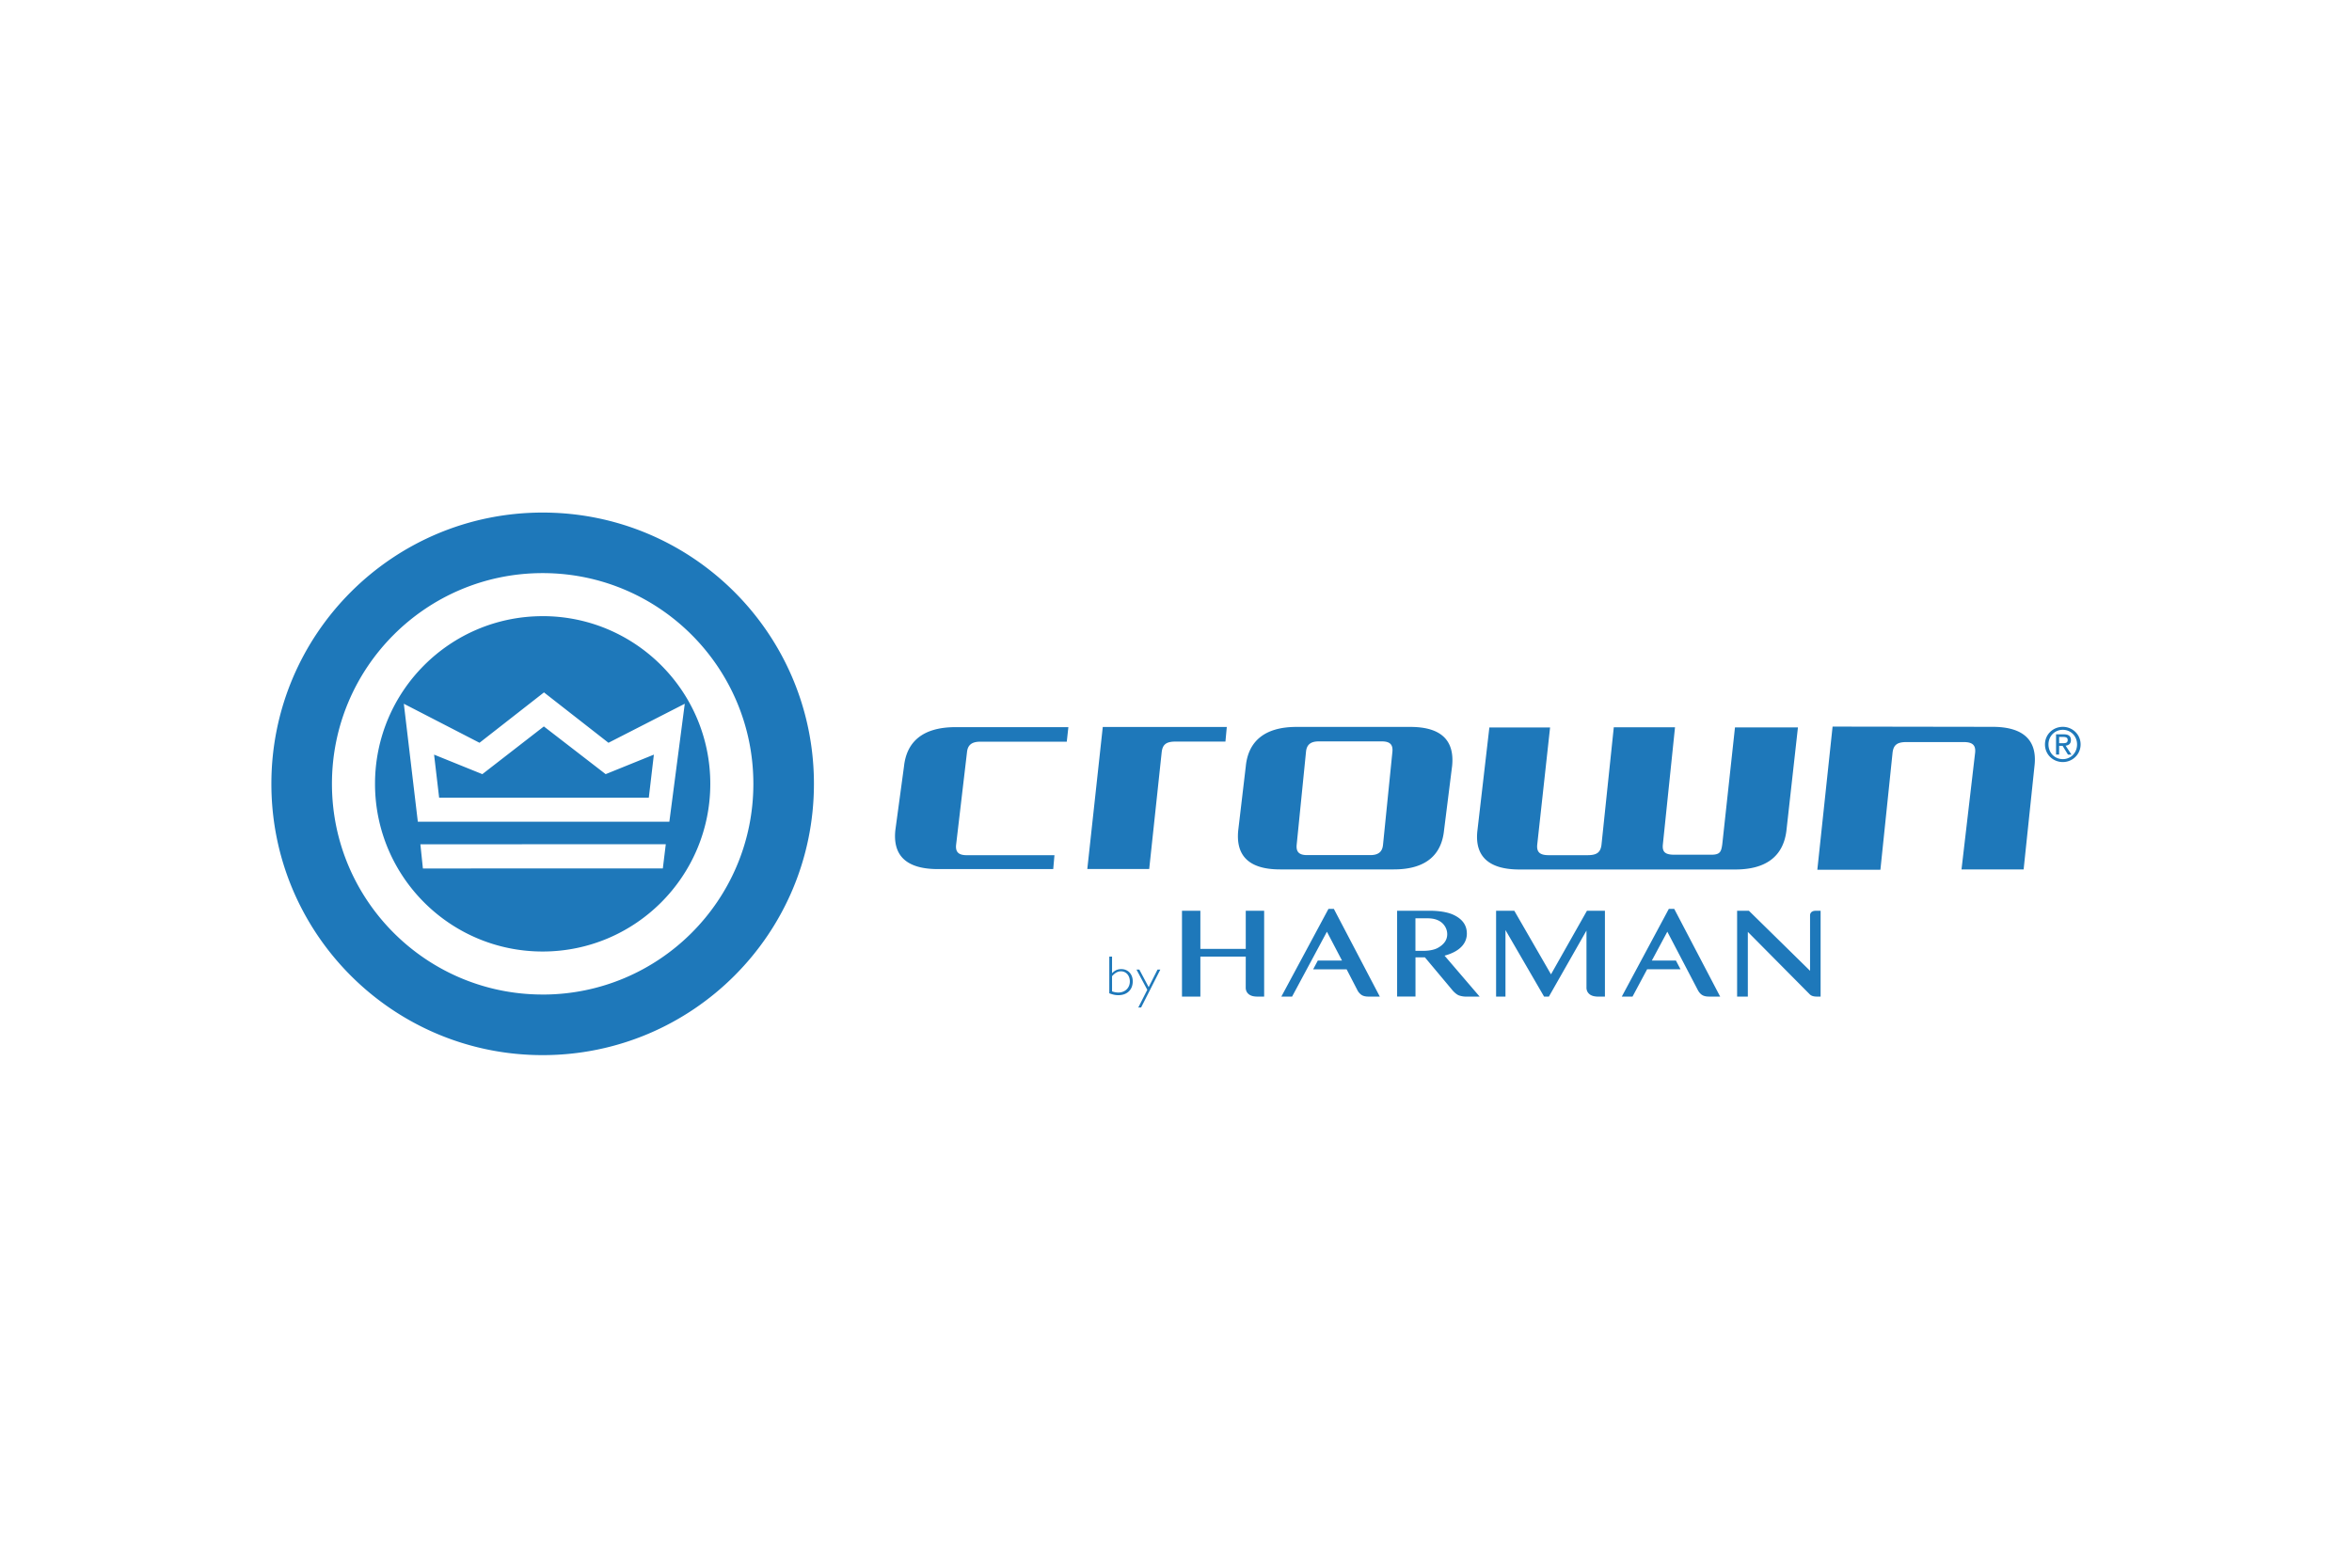 <svg xmlns="http://www.w3.org/2000/svg" height="800" width="1200" viewBox="-300.056 -150 2600.482 900"><path d="M879.418 253.398h-95.805c-9.508 0-13.715 3.954-14.496 11.465l-12.066 102.614c-.758 7.511 2.285 11.433 11.797 11.433H865.8l-1.367 15.36h-127.37c-37.172 0-50.036-16.82-47.16-43.215l9.562-70.5c2.887-26.457 19.926-43.258 57.097-43.258h124.63zm22.699 140.786l17.113-157.106h137.122l-1.504 16.172h-55.051c-10.438 0-14.305 3.187-15.395 11.418l-13.84 129.516zm394.43-42.794c-2.684 26.438-19.25 43.231-55.547 43.231h-125.766c-36.273 0-48.91-16.785-46.23-43.23l8.39-71.118c2.72-26.437 19.77-43.23 56.055-43.23h125.781c36.282 0 48.926 16.789 46.239 43.23zm-68.676-98.34h-69.832c-9.293 0-13.363 3.919-14.098 11.423l-10.324 102.886c-.71 7.493 2.238 11.45 11.535 11.45h69.856c9.265 0 13.367-3.957 14.074-11.45l10.383-102.882c.695-7.48-2.305-11.418-11.594-11.418zm675.164-16.09c33.067 0 49.914 13.99 46.3 43.645l-11.976 114.079h-68.687l15.101-129.461c.676-7.832-2.742-11.43-12.714-11.43h-63.141c-10.41 0-14.3 3.184-15.426 11.43l-13.484 129.812h-69.738l16.875-158.348zm-227.867 114.204c-3.356 29.621-23.457 43.547-56.555 43.547h-238.781c-33.043 0-49.918-13.926-46.32-43.547l13.156-113.539h67.129l-14.235 129.812c-.68 7.88 2.711 11.45 12.688 11.45h42.984c10.438 0 14.32-3.215 15.383-11.45l13.617-130.011h67.688l-13.426 129.511c-.84 8.231 2.285 11.446 12.703 11.446h40.836c9.973 0 10.965-3.57 12.13-11.446l14.054-129.324h69.61zm285.805-94.762c0-11.187 9.015-19.437 19.73-19.437 10.54 0 19.668 8.254 19.668 19.437 0 11.188-9.129 19.5-19.668 19.5-10.715 0-19.73-8.257-19.73-19.5m19.73 16.278c8.781 0 15.746-6.91 15.746-16.278 0-9.191-6.965-16.164-15.746-16.164-8.894 0-15.867 6.973-15.867 16.164 0 9.368 6.973 16.278 15.867 16.278m-4.098-5.035h-3.394v-22.426h8.543c5.27 0 7.902 1.992 7.902 6.383 0 4.043-2.515 5.796-5.851 6.207l6.441 9.836h-3.867l-5.914-9.657h-3.828zm4.04-12.59c2.867 0 5.445-.172 5.445-3.625 0-2.797-2.52-3.285-4.918-3.285h-4.535v6.91zM1077.309 440.36v42.156h-50.18v-42.157h-20.324v94.918h20.324v-44.242h50.18l-.031 34.047a9.847 9.847 0 001.293 5.262 9.466 9.466 0 003.234 3.105 12.81 12.81 0 004.14 1.477 24.34 24.34 0 003.915.351h7.789V440.36zm397.113 94.93v-94.93h-19.871l-39.758 70.3-40.555-70.3h-20.14v94.917h10.367v-73.605l42.7 73.617h5.3l41.566-73.043v62.82a9.644 9.644 0 001.32 5.262 9.757 9.757 0 003.223 3.117 12.566 12.566 0 004.133 1.465c1.293.238 2.602.367 3.914.38zm127.414-.005l-50.793-97.023h-5.957l-52.027 97.023h11.87l16.16-30.215h36.923l-5.102-9.675h-26.594l17.102-31.895 33.563 64.227c1.335 2.628 2.988 4.562 4.914 5.765 1.921 1.203 4.472 1.77 7.59 1.77zm105.691-94.925c-.625 0-1.254.05-1.87.156a6.396 6.396 0 00-2.055.73 4.802 4.802 0 00-1.68 1.61 4.946 4.946 0 00-.691 2.695v61.203l-67.622-66.395h-13.035v94.914h11.856v-71.566l68.617 69.211c2.797 2.566 6.68 2.371 10.43 2.371h1.417v-94.93zm-532.817-2.098h-5.94l-52.114 97.023h11.871l38.524-71.762 16.676 31.895h-26.75l-5.157 9.691h37.008l11.715 22.645a14.095 14.095 0 004.906 5.773c1.953 1.215 4.504 1.75 7.59 1.75h12.504zm90.208 10.433v35.961h9.398s9.332.13 15.391-3.261c6.059-3.391 10.352-8.102 10.352-15.145 0-7.047-4.63-13.3-11.188-15.766 0 0-3.742-1.789-10.414-1.789zm40.434 78.953l-29.961-35.777h-10.414v43.367h-20.313V440.36h37.281s15.407-.218 25.489 4.7 14.343 11.836 14.343 20.609c0 8.773-5.394 19.125-24.66 24.332l38.805 45.29h-15.578a24.137 24.137 0 01-7.082-1.243c-3.809-1.254-7.926-6.36-7.926-6.36M929.48 529.48a19.54 19.54 0 006.946 1.301c7.406 0 12.722-5.12 12.722-12.215 0-6.546-4.113-11.238-9.8-11.238-3.547 0-6.457 1.602-9.868 5.375zm-3.039-38.445h3.04v18.324c2.968-2.84 5.687-4.476 10.242-4.476 7.46 0 12.64 5.597 12.64 13.527 0 9.32-6.254 15.3-15.87 15.3-3.419 0-6.192-.612-10.067-2.089zm35.164 56.289H958.5l9.938-19.57-11.95-22.344h3.153l10.312 19.387 9.805-19.387h3.097zM0 299.977C0 134.289 134.3 0 299.922 0c165.621 0 299.941 134.29 299.941 300.004C599.863 465.714 465.605 600 299.922 600 134.238 600 0 465.71 0 300.004M299.922 533.02c128.703 0 232.976-104.32 232.976-233.016 0-128.695-104.273-233.047-232.976-233.047-128.7 0-232.961 104.324-232.961 233.02 0 128.691 104.316 233.011 232.96 233.011zm1.332-296.5l-68.024 52.76-53.351-21.59 5.594 47.633H417.3l5.594-47.633-53.297 21.59zm-1.332-121.938c-102.371 0-185.34 83.027-185.34 185.422 0 102.394 82.977 185.414 185.34 185.414 102.367 0 185.348-83.059 185.348-185.441 0-102.387-82.989-185.422-185.348-185.422zm132.871 279H167.527l-2.797-26.727 271.344-.097zm-270.89-51.719l-15.47-130.433 83.68 43.16 71.274-55.707 71.304 55.707 84.356-43.16-17.04 130.433zm0 0" fill="#1e78ba"/></svg>